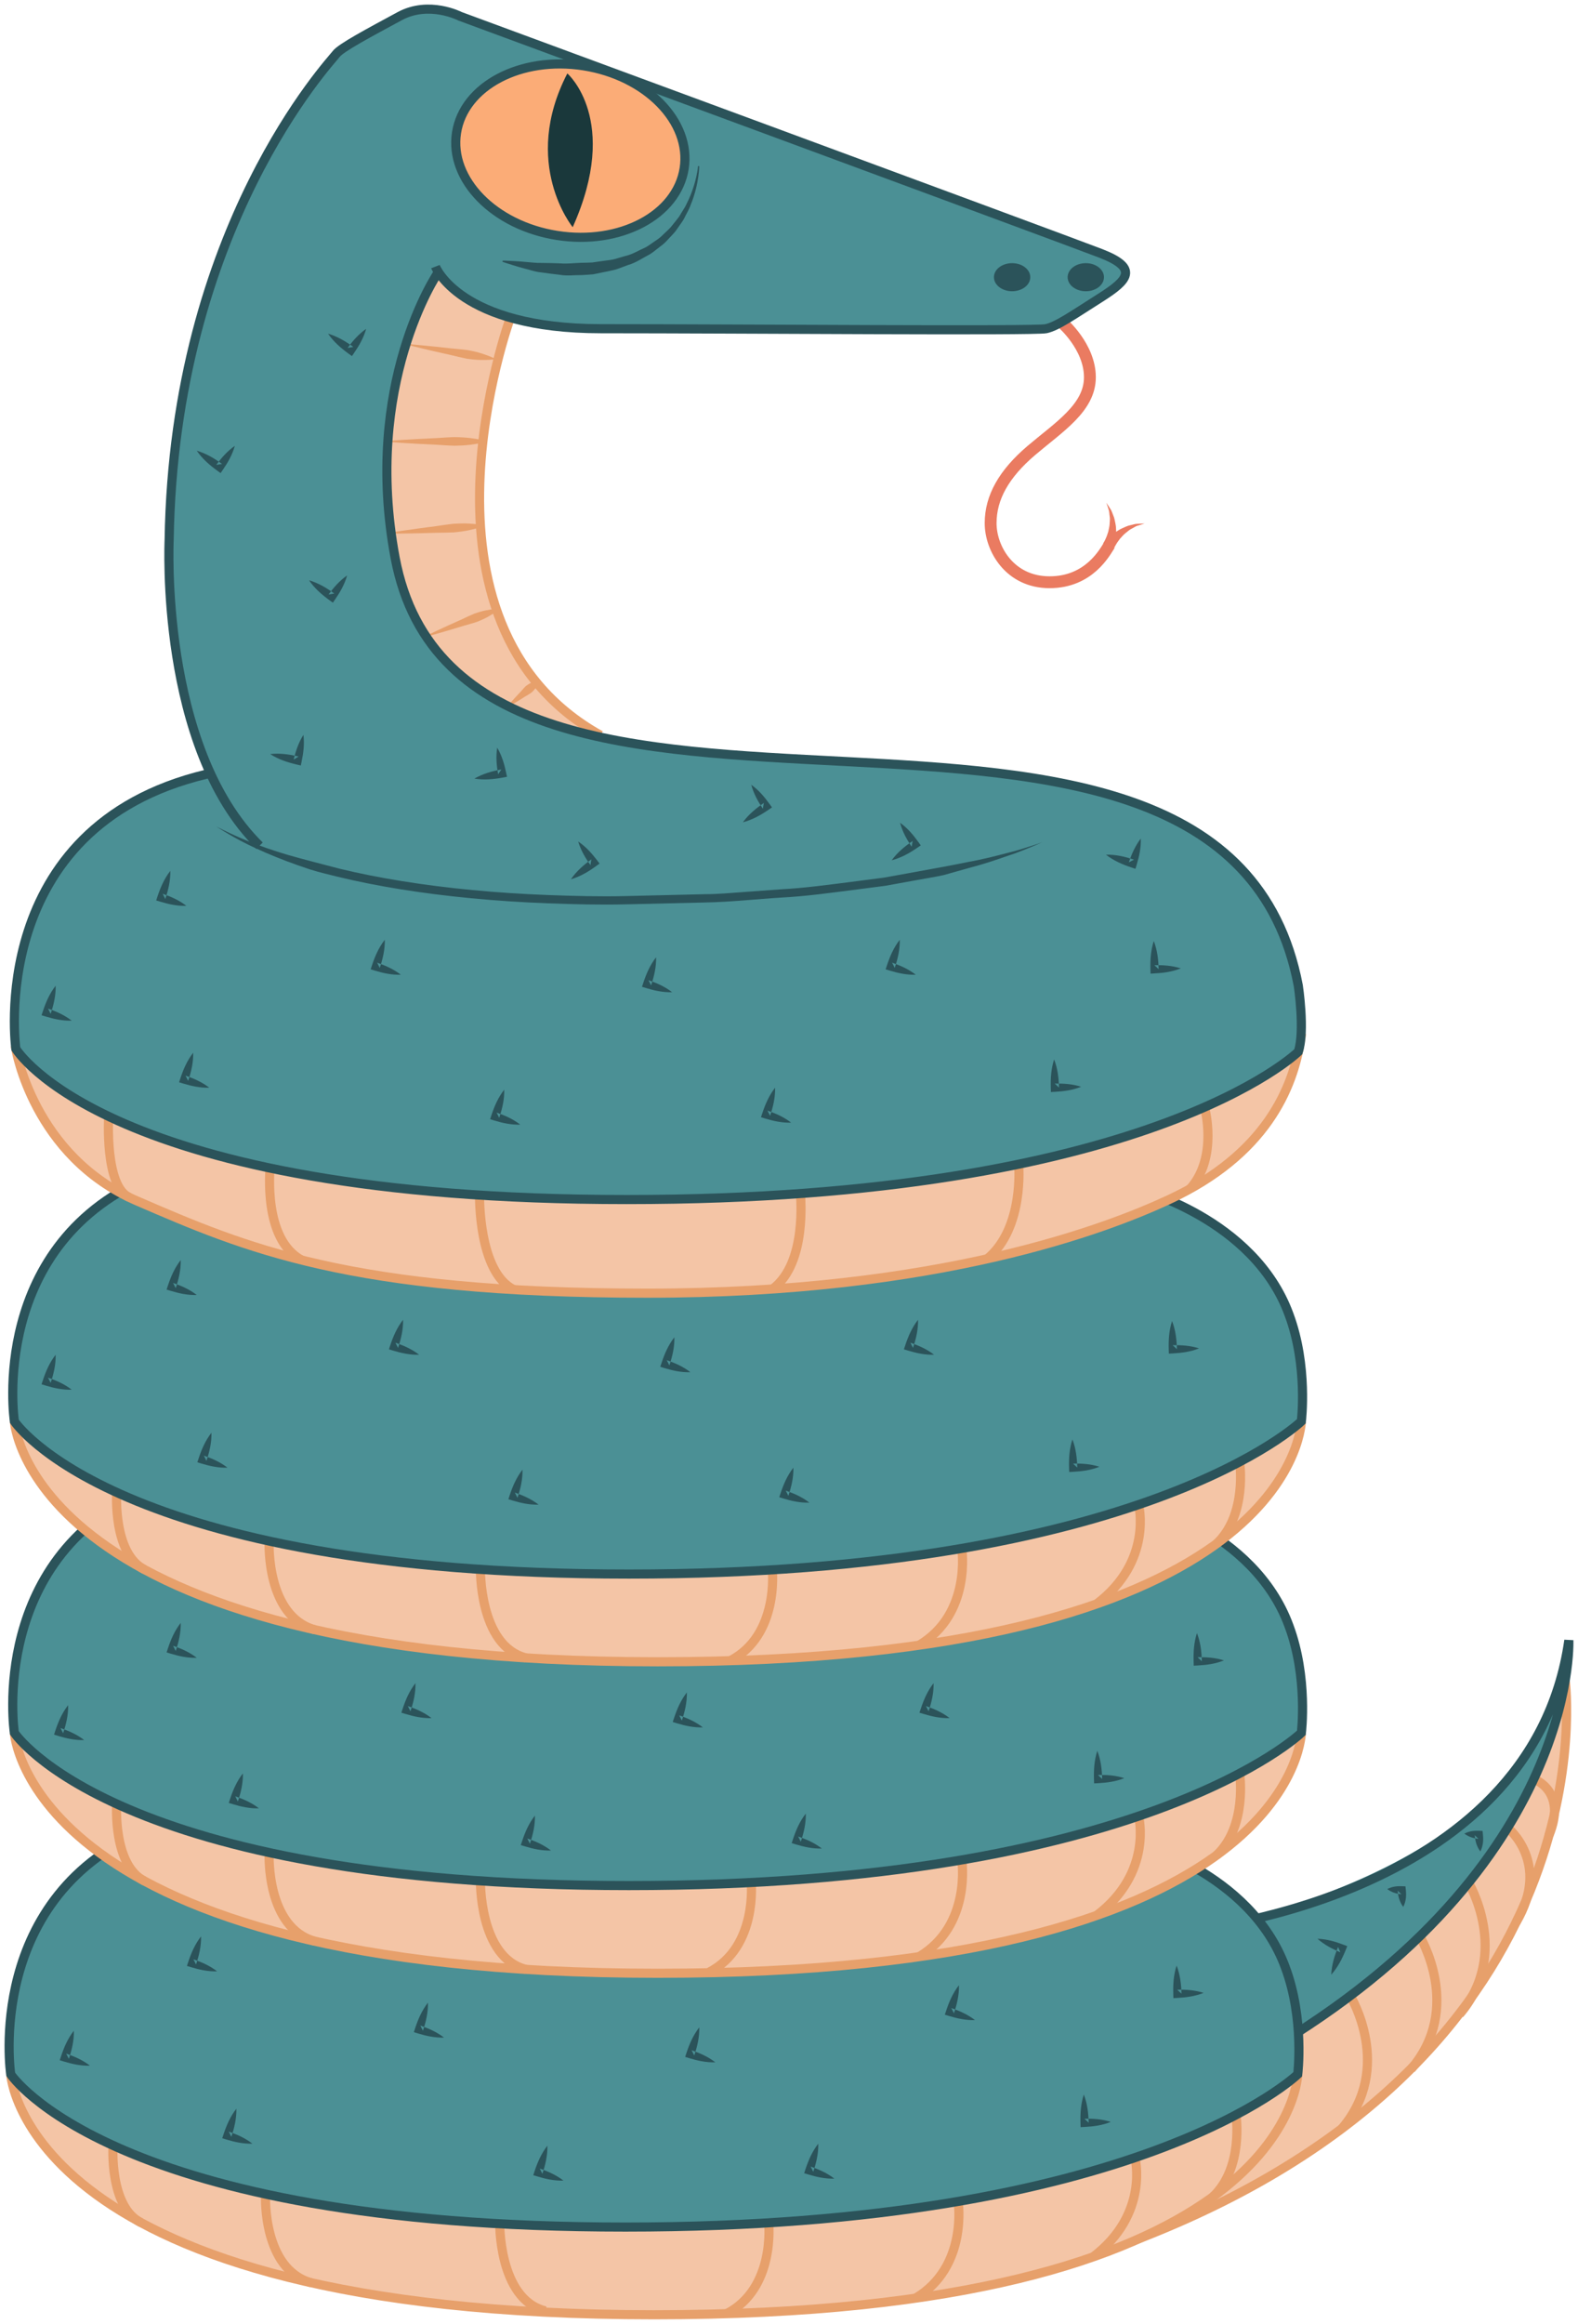 <svg xmlns="http://www.w3.org/2000/svg" xmlns:xlink="http://www.w3.org/1999/xlink" width="86.523" height="127.322" viewBox="107.898 1.604 86.523 127.322" version="1.1" xml:space="preserve">
  <defs/>
  <g>
    <title>snake-c</title>
    <desc>Created with Sketch.</desc>
    <g id="jungle" stroke="none" fill-rule="evenodd">
      <g id="snake-c">
        <g id="Group-392">
          <path d="M 193.647 94.33 C 193.647 94.33 195.89 114.437 170.2 124.228 C 152.476 130.981 168.18 113.811 168.18 113.811 L 183.699 105.064 C 183.699 105.064 193.066 100.85 193.647 94.33 " id="Fill-148" fill="#F4C5A6" stroke-width="1"/>
          <path d="M 193.719 93.682 C 193.719 93.682 196.396 114.113 170.422 124.228 C 152.748 131.11 168.403 113.811 168.403 113.811 L 183.922 105.064 C 183.922 105.064 193.137 100.202 193.719 93.682 Z " id="Stroke-150" stroke="#E7A06B" stroke-width="0.5" fill="none"/>
          <path d="M 173.735 107.36 C 173.735 107.36 192.823 103.89 193.842 91.963 C 193.842 91.963 193.153 106.309 176.35 114.194 C 159.069 122.303 166.328 109.377 173.735 107.36 " id="Fill-152" fill="#4B9095" stroke-width="1"/>
          <path d="M 181.942 110.964 C 181.942 110.964 184.332 114.883 181.474 118.224 " id="Stroke-154" stroke="#E7A06B" stroke-width="0.5" fill="none"/>
          <path d="M 185.746 107.694 C 185.746 107.694 188.136 111.613 185.279 114.954 " id="Stroke-156" stroke="#E7A06B" stroke-width="0.5" fill="none"/>
          <path d="M 190.562 101.74 C 190.562 101.74 192.969 103.659 191.024 106.927 " id="Stroke-158" stroke="#E7A06B" stroke-width="0.5" fill="none"/>
          <path d="M 188.393 104.699 C 188.393 104.699 190.783 108.618 187.926 111.959 " id="Stroke-160" stroke="#E7A06B" stroke-width="0.5" fill="none"/>
          <path d="M 191.998 99.076 C 191.998 99.076 193.842 99.706 192.831 102.153 " id="Stroke-162" stroke="#E7A06B" stroke-width="0.5" fill="none"/>
          <path d="M 172.632 107.431 C 172.632 107.431 191.869 105.851 193.919 91.475 C 193.919 91.475 194.476 104.373 176.445 114.518 C 159.806 123.879 170.732 110.266 172.632 107.431 Z " id="Stroke-164" stroke="#2B535A" stroke-width="0.5" fill="none"/>
          <path d="M 108.843 116.297 C 108.843 116.297 111.066 127.926 142.062 128.364 C 176.576 128.852 178.92 116.055 178.92 116.055 C 178.92 116.055 179.061 110.095 174.616 108.002 C 170.17 105.91 119.249 108.542 119.249 108.542 C 119.249 108.542 108.237 106.603 108.843 116.297 " id="Fill-166" fill="#F4C5A6" stroke-width="1"/>
          <path d="M 114.096 119.148 C 114.096 119.148 113.874 122.509 115.632 123.379 " id="Stroke-168" stroke="#E7A06B" stroke-width="0.5" fill="none"/>
          <path d="M 122.456 121.932 C 122.456 121.932 122.302 125.926 124.954 126.67 " id="Stroke-170" stroke="#E7A06B" stroke-width="0.5" fill="none"/>
          <path d="M 108.486 115.251 C 108.486 115.251 109.227 128.426 143.759 128.426 C 178.091 128.426 179.026 115.832 179.054 115.251 " id="Stroke-172" stroke="#E7A06B" stroke-width="0.5" fill="none"/>
          <path d="M 175.668 117.474 C 175.668 117.474 176.111 120.368 174.397 121.965 " id="Stroke-174" stroke="#E7A06B" stroke-width="0.5" fill="none"/>
          <path d="M 170.128 119.817 C 170.128 119.817 170.938 122.899 167.831 125.257 " id="Stroke-176" stroke="#E7A06B" stroke-width="0.5" fill="none"/>
          <path d="M 160.432 122.216 C 160.432 122.216 160.996 125.794 158.09 127.52 " id="Stroke-178" stroke="#E7A06B" stroke-width="0.5" fill="none"/>
          <path d="M 150.044 123.4 C 150.044 123.4 150.43 126.969 147.742 128.364 " id="Stroke-180" stroke="#E7A06B" stroke-width="0.5" fill="none"/>
          <path d="M 135.294 123.271 C 135.294 123.271 135.196 127.567 137.802 128.215 " id="Stroke-182" stroke="#E7A06B" stroke-width="0.5" fill="none"/>
          <path d="M 108.486 115.251 C 108.486 115.251 107.004 105.424 116.164 101.752 C 125.325 98.081 170.049 102.515 170.049 102.515 C 170.049 102.515 176.441 104.121 178.374 109.393 C 179.431 112.22 179.054 115.251 179.054 115.251 C 179.054 115.251 170.413 123.621 142.184 123.621 C 113.955 123.621 108.486 115.251 108.486 115.251 " id="Fill-184" fill="#4B9095" stroke-width="1"/>
          <path d="M 108.486 115.251 C 108.486 115.251 107.004 105.424 116.164 101.752 C 125.325 98.081 170.049 102.515 170.049 102.515 C 170.049 102.515 176.441 104.121 178.374 109.393 C 179.431 112.22 179.054 115.251 179.054 115.251 C 179.054 115.251 170.413 123.621 142.184 123.621 C 113.955 123.621 108.486 115.251 108.486 115.251 Z " id="Stroke-186" stroke="#2B535A" stroke-width="0.5" fill="none"/>
          <path d="M 109.041 97.587 C 109.041 97.587 111.265 109.216 142.261 109.654 C 176.775 110.141 179.119 97.345 179.119 97.345 C 179.119 97.345 179.26 91.384 174.815 89.292 C 170.369 87.2 119.448 89.832 119.448 89.832 C 119.448 89.832 108.436 87.894 109.041 97.587 " id="Fill-188" fill="#F4C5A6" stroke-width="1"/>
          <path d="M 114.295 100.438 C 114.295 100.438 114.073 103.799 115.831 104.669 " id="Stroke-190" stroke="#E7A06B" stroke-width="0.5" fill="none"/>
          <path d="M 122.655 103.221 C 122.655 103.221 122.501 107.216 125.152 107.959 " id="Stroke-192" stroke="#E7A06B" stroke-width="0.5" fill="none"/>
          <path d="M 108.685 96.541 C 108.685 96.541 109.426 109.716 143.958 109.716 C 178.291 109.716 179.225 97.122 179.253 96.541 " id="Stroke-194" stroke="#E7A06B" stroke-width="0.5" fill="none"/>
          <path d="M 175.867 98.764 C 175.867 98.764 176.31 101.657 174.596 103.255 " id="Stroke-196" stroke="#E7A06B" stroke-width="0.5" fill="none"/>
          <path d="M 170.327 101.106 C 170.327 101.106 171.137 104.188 168.029 106.547 " id="Stroke-198" stroke="#E7A06B" stroke-width="0.5" fill="none"/>
          <path d="M 160.631 103.506 C 160.631 103.506 161.195 107.083 158.289 108.809 " id="Stroke-200" stroke="#E7A06B" stroke-width="0.5" fill="none"/>
          <path d="M 149.083 104.689 C 149.083 104.689 149.469 108.258 146.781 109.654 " id="Stroke-202" stroke="#E7A06B" stroke-width="0.5" fill="none"/>
          <path d="M 134.239 104.56 C 134.239 104.56 134.14 108.857 136.747 109.505 " id="Stroke-204" stroke="#E7A06B" stroke-width="0.5" fill="none"/>
          <path d="M 108.685 96.541 C 108.685 96.541 107.203 86.713 116.363 83.041 C 125.524 79.37 170.248 83.805 170.248 83.805 C 170.248 83.805 176.64 85.41 178.573 90.682 C 179.63 93.51 179.253 96.541 179.253 96.541 C 179.253 96.541 170.612 104.911 142.382 104.911 C 114.154 104.911 108.685 96.541 108.685 96.541 " id="Fill-206" fill="#4B9095" stroke-width="1"/>
          <path d="M 108.685 96.541 C 108.685 96.541 107.203 86.713 116.363 83.041 C 125.524 79.37 170.248 83.805 170.248 83.805 C 170.248 83.805 176.64 85.41 178.573 90.682 C 179.63 93.51 179.253 96.541 179.253 96.541 C 179.253 96.541 170.612 104.911 142.382 104.911 C 114.154 104.911 108.685 96.541 108.685 96.541 Z " id="Stroke-208" stroke="#2B535A" stroke-width="0.5" fill="none"/>
          <path d="M 109.041 80.52 C 109.041 80.52 111.264 92.149 142.261 92.587 C 176.775 93.075 179.119 80.278 179.119 80.278 C 179.119 80.278 179.26 74.318 174.815 72.225 C 170.369 70.133 119.448 72.765 119.448 72.765 C 119.448 72.765 108.436 70.827 109.041 80.52 " id="Fill-210" fill="#F4C5A6" stroke-width="1"/>
          <path d="M 114.296 83.371 C 114.296 83.371 114.073 86.732 115.831 87.602 " id="Stroke-212" stroke="#E7A06B" stroke-width="0.5" fill="none"/>
          <path d="M 122.655 86.155 C 122.655 86.155 122.501 90.149 125.152 90.893 " id="Stroke-214" stroke="#E7A06B" stroke-width="0.5" fill="none"/>
          <path d="M 108.686 79.475 C 108.686 79.475 109.425 92.65 143.957 92.65 C 178.29 92.65 179.224 80.055 179.252 79.475 " id="Stroke-216" stroke="#E7A06B" stroke-width="0.5" fill="none"/>
          <path d="M 175.867 81.698 C 175.867 81.698 176.31 84.591 174.596 86.189 " id="Stroke-218" stroke="#E7A06B" stroke-width="0.5" fill="none"/>
          <path d="M 170.327 84.04 C 170.327 84.04 171.137 87.122 168.029 89.48 " id="Stroke-220" stroke="#E7A06B" stroke-width="0.5" fill="none"/>
          <path d="M 160.631 86.439 C 160.631 86.439 161.195 90.017 158.289 91.743 " id="Stroke-222" stroke="#E7A06B" stroke-width="0.5" fill="none"/>
          <path d="M 150.243 87.623 C 150.243 87.623 150.629 91.192 147.941 92.587 " id="Stroke-224" stroke="#E7A06B" stroke-width="0.5" fill="none"/>
          <path d="M 134.239 87.494 C 134.239 87.494 134.14 91.79 136.747 92.438 " id="Stroke-226" stroke="#E7A06B" stroke-width="0.5" fill="none"/>
          <path d="M 108.686 79.475 C 108.686 79.475 107.203 69.647 116.364 65.976 C 125.524 62.304 170.248 66.738 170.248 66.738 C 170.248 66.738 176.639 68.344 178.573 73.616 C 179.63 76.443 179.252 79.475 179.252 79.475 C 179.252 79.475 170.612 87.844 142.383 87.844 C 114.154 87.844 108.686 79.475 108.686 79.475 " id="Fill-228" fill="#4B9095" stroke-width="1"/>
          <path d="M 108.686 79.475 C 108.686 79.475 107.203 69.647 116.364 65.976 C 125.524 62.304 170.248 66.738 170.248 66.738 C 170.248 66.738 176.639 68.344 178.573 73.616 C 179.63 76.443 179.252 79.475 179.252 79.475 C 179.252 79.475 170.612 87.844 142.383 87.844 C 114.154 87.844 108.686 79.475 108.686 79.475 Z " id="Stroke-230" stroke="#2B535A" stroke-width="0.5" fill="none"/>
          <path d="M 108.765 59.063 C 108.765 59.063 109.721 64.942 115.406 67.398 C 121.343 69.963 127.031 72.455 143.386 72.455 C 159.445 72.455 168.644 68.886 171.999 67.325 C 177.28 64.868 178.816 61.25 179.225 58.476 C 179.225 58.476 164.779 56.823 164.59 56.823 C 164.401 56.823 114.37 55.446 108.765 59.063 " id="Fill-232" fill="#F4C5A6" stroke-width="1"/>
          <path d="M 108.765 59.063 C 108.765 59.063 109.721 64.942 115.406 67.398 C 121.343 69.963 127.031 72.455 143.386 72.455 C 159.445 72.455 168.644 68.886 171.999 67.325 C 177.28 64.868 178.816 61.25 179.225 58.476 C 179.225 58.476 164.779 56.823 164.59 56.823 C 164.401 56.823 114.37 55.446 108.765 59.063 Z " id="Stroke-234" stroke="#E7A06B" stroke-width="0.5" fill="none"/>
          <path d="M 119.49 43.992 C 117.926 41.891 116.956 35.521 117.524 27.259 C 118.507 12.979 126.168 4.923 126.413 4.574 C 126.658 4.226 128.287 3.366 129.904 2.491 C 131.521 1.616 133.219 2.498 133.219 2.498 C 133.219 2.498 166.233 14.672 168.334 15.482 C 170.436 16.292 169.87 16.94 168.334 17.912 C 166.799 18.884 165.964 19.477 165.344 19.613 C 164.724 19.748 148.694 19.613 140.934 19.613 C 133.175 19.613 131.922 16.211 131.922 16.211 L 131.685 37.201 C 131.685 37.201 133.711 39.444 137.823 41.191 C 144.43 43.998 168.858 42.118 174.7 47.94 C 178.465 51.693 179.253 54.797 179.253 59.01 C 179.253 60.467 165.721 67.314 144.018 67.314 C 135.359 67.314 113.75 66.272 108.913 59.063 C 108.913 59.063 106.826 47.05 119.342 43.992 " id="Fill-236" fill="#4B9095" stroke-width="1"/>
          <path d="M 140.369 41.663 C 121.428 37.438 131.882 16.595 131.882 16.595 C 131.882 16.595 132.887 18.134 135.885 18.998 C 135.885 18.998 133.135 27.908 134.792 34.117 C 135.9 38.27 140.074 41.487 140.074 41.487 " id="Fill-238" fill="#F4C5A6" stroke-width="1"/>
          <path d="M 135.886 18.998 C 135.886 18.998 129.754 35.737 140.83 41.891 " id="Stroke-240" stroke="#E7A06B" stroke-width="0.5" fill="none"/>
          <path d="M 130.253 20.455 C 130.253 20.455 131.461 20.555 132.664 20.695 C 132.965 20.725 133.268 20.747 133.549 20.787 C 133.827 20.838 134.086 20.898 134.304 20.968 C 134.74 21.105 135.024 21.248 135.024 21.248 L 135.016 21.293 C 135.016 21.293 134.702 21.336 134.245 21.325 C 134.016 21.322 133.752 21.294 133.472 21.253 C 133.194 21.198 132.9 21.123 132.605 21.053 C 131.422 20.797 130.245 20.5 130.245 20.5 L 130.253 20.455 Z " id="Fill-242" fill="#E7A06B" stroke-width="1"/>
          <path d="M 129.066 25.765 C 129.066 25.765 130.439 25.666 131.812 25.607 C 132.155 25.587 132.499 25.559 132.821 25.552 C 133.142 25.557 133.443 25.574 133.7 25.607 C 134.214 25.671 134.558 25.765 134.558 25.765 L 134.558 25.811 C 134.558 25.811 134.214 25.905 133.7 25.97 C 133.443 26.003 133.142 26.019 132.821 26.024 C 132.499 26.017 132.155 25.99 131.812 25.97 C 130.439 25.911 129.066 25.811 129.066 25.811 L 129.066 25.765 Z " id="Fill-244" fill="#E7A06B" stroke-width="1"/>
          <path d="M 129.19 30.798 C 129.19 30.798 130.493 30.595 131.797 30.432 C 132.123 30.385 132.449 30.333 132.756 30.3 C 133.063 30.282 133.351 30.275 133.599 30.289 C 134.095 30.314 134.43 30.382 134.43 30.382 L 134.434 30.427 C 134.434 30.427 134.113 30.547 133.627 30.65 C 133.384 30.704 133.099 30.742 132.792 30.772 C 132.485 30.788 132.156 30.788 131.827 30.794 C 130.512 30.839 129.194 30.843 129.194 30.843 L 129.19 30.798 Z " id="Fill-246" fill="#E7A06B" stroke-width="1"/>
          <path d="M 166.148 19.302 C 166.148 19.302 167.658 20.599 167.658 22.273 C 167.658 23.947 165.96 25 164.451 26.282 C 162.942 27.565 162.215 28.861 162.215 30.265 C 162.215 31.669 163.266 33.504 165.448 33.504 C 167.631 33.504 168.492 31.831 168.735 31.453 " id="Stroke-248" stroke="#EA7B61" stroke-width="0.65" fill="none"/>
          <path d="M 173.942 62.263 C 173.942 62.263 174.713 64.989 173.152 66.738 " id="Stroke-250" stroke="#E7A06B" stroke-width="0.5" fill="none"/>
          <path d="M 168.384 31.379 C 168.387 31.365 168.459 31.276 168.54 31.078 C 168.588 30.983 168.617 30.863 168.664 30.736 C 168.685 30.606 168.733 30.465 168.739 30.321 C 168.744 30.177 168.769 30.026 168.742 29.891 C 168.72 29.756 168.726 29.616 168.681 29.513 C 168.61 29.294 168.562 29.148 168.562 29.148 L 168.774 29.476 C 168.85 29.572 168.88 29.708 168.941 29.847 C 169.008 29.987 169.025 30.148 169.062 30.31 C 169.098 30.472 169.089 30.636 169.101 30.794 C 169.09 30.947 169.092 31.097 169.067 31.221 C 169.036 31.471 168.966 31.658 168.974 31.644 L 168.384 31.379 Z " id="Fill-252" fill="#EA7B61" stroke-width="1"/>
          <path d="M 168.388 31.393 C 168.382 31.407 168.494 31.242 168.679 31.072 C 168.766 30.98 168.888 30.895 169.006 30.796 C 169.143 30.716 169.271 30.613 169.425 30.549 C 169.577 30.485 169.718 30.407 169.87 30.38 C 170.018 30.35 170.147 30.296 170.269 30.302 C 170.503 30.293 170.658 30.286 170.658 30.286 C 170.658 30.286 170.512 30.332 170.292 30.401 C 170.182 30.422 170.072 30.509 169.95 30.569 C 169.824 30.625 169.716 30.733 169.602 30.82 C 169.488 30.907 169.4 31.029 169.307 31.122 C 169.231 31.233 169.15 31.326 169.101 31.42 C 168.986 31.601 168.955 31.711 168.945 31.722 L 168.388 31.393 Z " id="Fill-254" fill="#EA7B61" stroke-width="1"/>
          <path d="M 163.75 65.389 C 163.75 65.389 164.079 68.871 162.031 70.572 " id="Stroke-256" stroke="#E7A06B" stroke-width="0.5" fill="none"/>
          <path d="M 151.798 67.015 C 151.771 67.123 152.183 70.781 150.263 72.225 " id="Stroke-258" stroke="#E7A06B" stroke-width="0.5" fill="none"/>
          <path d="M 122.695 65.6 C 122.722 65.681 122.297 69.485 124.434 70.639 " id="Stroke-260" stroke="#E7A06B" stroke-width="0.5" fill="none"/>
          <path d="M 131.246 36.447 C 131.246 36.447 132.208 35.98 133.185 35.553 C 133.427 35.44 133.667 35.322 133.898 35.227 C 134.133 35.145 134.358 35.078 134.556 35.04 C 134.951 34.961 135.235 34.956 135.234 34.956 L 135.25 34.998 C 135.25 34.998 135.034 35.18 134.682 35.38 C 134.507 35.481 134.295 35.578 134.062 35.67 C 133.826 35.75 133.568 35.818 133.311 35.893 C 132.294 36.21 131.262 36.489 131.262 36.489 L 131.246 36.447 Z " id="Fill-262" fill="#E7A06B" stroke-width="1"/>
          <path d="M 145.411 10.832 C 145.011 13.399 141.894 15.043 138.447 14.504 C 135 13.965 132.529 11.448 132.929 8.881 C 133.329 6.315 136.446 4.67 139.894 5.209 C 143.339 5.748 145.81 8.266 145.411 10.832 " id="Fill-264" fill="#FBAC77" stroke-width="1"/>
          <path d="M 134.192 67.082 C 134.192 67.082 134.114 71.329 136.081 72.26 " id="Stroke-266" stroke="#E7A06B" stroke-width="0.5" fill="none"/>
          <path d="M 135.726 40.298 C 135.726 40.298 136.082 39.875 136.464 39.483 C 136.555 39.381 136.643 39.273 136.737 39.186 C 136.839 39.109 136.941 39.047 137.04 39.007 C 137.238 38.927 137.403 38.914 137.403 38.914 L 137.432 38.948 C 137.432 38.948 137.387 39.108 137.271 39.287 C 137.213 39.378 137.132 39.466 137.036 39.551 C 136.934 39.626 136.812 39.692 136.694 39.763 C 136.237 40.064 135.755 40.333 135.755 40.333 L 135.726 40.298 Z " id="Fill-268" fill="#E7A06B" stroke-width="1"/>
          <path d="M 113.856 62.771 C 113.856 62.771 113.622 66.617 114.996 67.211 " id="Stroke-270" stroke="#E7A06B" stroke-width="0.5" fill="none"/>
          <path d="M 119.343 43.992 C 119.299 44.003 119.254 44.013 119.21 44.023 C 107.08 46.922 108.765 59.063 108.765 59.063 C 108.765 59.063 113.669 67.325 142.262 67.325 C 170.855 67.325 179.085 59.226 179.085 59.226 C 179.462 58.091 179.085 55.608 179.085 55.608 C 174.936 33.793 133.391 52.476 129.565 32.173 C 127.769 22.645 131.882 16.595 131.882 16.595 " id="Stroke-272" stroke="#2B535A" stroke-width="0.5" fill="none"/>
          <path d="M 131.774 16.211 C 131.774 16.211 133.082 19.613 140.842 19.613 C 148.601 19.613 164.631 19.747 165.251 19.613 C 165.871 19.478 166.706 18.884 168.242 17.912 C 169.778 16.94 170.344 16.292 168.242 15.482 C 166.141 14.672 133.127 2.498 133.127 2.498 C 133.127 2.498 131.429 1.616 129.812 2.491 C 128.196 3.366 126.566 4.226 126.321 4.575 C 126.076 4.923 117.432 14.051 117.172 31.195 C 117.172 31.195 116.632 42.541 122.129 47.94 " id="Stroke-274" stroke="#2B535A" stroke-width="0.5" fill="none"/>
          <path d="M 145.411 10.832 C 145.011 13.399 141.894 15.043 138.447 14.504 C 135 13.965 132.529 11.448 132.929 8.881 C 133.329 6.315 136.446 4.67 139.894 5.209 C 143.339 5.748 145.81 8.266 145.411 10.832 Z " id="Stroke-276" stroke="#2B535A" stroke-width="0.5" fill="none"/>
          <path d="M 146.237 10.705 C 146.237 10.705 146.24 10.924 146.184 11.302 C 146.157 11.489 146.116 11.718 146.05 11.977 C 145.983 12.235 145.897 12.524 145.768 12.828 C 145.715 12.985 145.638 13.138 145.552 13.295 C 145.465 13.45 145.399 13.627 145.283 13.778 C 145.174 13.934 145.062 14.095 144.947 14.259 C 144.824 14.417 144.674 14.558 144.533 14.713 C 144.397 14.874 144.237 15.012 144.061 15.139 C 143.889 15.268 143.724 15.415 143.538 15.531 C 143.15 15.73 142.775 15.998 142.345 16.12 L 141.716 16.353 C 141.504 16.419 141.285 16.451 141.071 16.5 C 140.855 16.545 140.642 16.588 140.43 16.632 C 140.218 16.655 140.007 16.662 139.799 16.675 C 139.384 16.673 138.98 16.73 138.605 16.661 C 138.229 16.618 137.875 16.573 137.549 16.525 C 137.221 16.496 136.936 16.382 136.677 16.322 C 136.419 16.254 136.197 16.19 136.015 16.131 C 135.65 16.02 135.446 15.945 135.446 15.945 L 135.461 15.883 C 135.461 15.883 135.681 15.884 136.059 15.907 C 136.248 15.914 136.476 15.931 136.736 15.956 C 136.996 15.973 137.286 16.019 137.606 16.01 C 137.925 16.012 138.269 16.02 138.63 16.034 C 138.994 16.065 139.371 16.016 139.763 16.002 C 139.958 15.995 140.16 15.999 140.359 15.986 C 140.559 15.958 140.758 15.929 140.961 15.9 C 141.162 15.868 141.373 15.855 141.573 15.807 L 142.17 15.633 C 142.582 15.543 142.931 15.313 143.308 15.15 C 143.486 15.052 143.644 14.924 143.812 14.813 C 143.982 14.705 144.139 14.585 144.274 14.442 C 144.412 14.305 144.562 14.181 144.686 14.039 C 144.804 13.892 144.919 13.747 145.032 13.606 C 145.153 13.471 145.226 13.308 145.321 13.166 C 145.415 13.023 145.499 12.881 145.561 12.734 C 145.708 12.451 145.812 12.178 145.896 11.931 C 145.978 11.685 146.036 11.464 146.077 11.282 C 146.16 10.916 146.172 10.702 146.172 10.702 L 146.237 10.705 Z " id="Fill-278" fill="#2B535A" stroke-width="1"/>
          <path d="M 164.389 16.791 C 164.389 17.216 163.944 17.561 163.393 17.561 C 162.841 17.561 162.396 17.216 162.396 16.791 C 162.396 16.366 162.841 16.022 163.393 16.022 C 163.944 16.022 164.389 16.366 164.389 16.791 " id="Fill-280" fill="#2B535A" stroke-width="1"/>
          <path d="M 168.43 16.791 C 168.43 17.216 167.985 17.561 167.434 17.561 C 166.882 17.561 166.437 17.216 166.437 16.791 C 166.437 16.366 166.882 16.022 167.434 16.022 C 167.985 16.022 168.43 16.366 168.43 16.791 " id="Fill-282" fill="#2B535A" stroke-width="1"/>
          <path d="M 139.3 14.051 C 139.3 14.051 136.446 10.568 139.006 5.627 C 139.006 5.627 141.938 8.165 139.3 14.051 " id="Fill-284" fill="#1A383B" stroke-width="1"/>
          <path d="M 124.843 33.397 C 125.368 33.551 125.811 33.82 126.228 34.123 L 125.913 34.175 C 126.198 33.789 126.513 33.423 126.931 33.131 C 126.793 33.623 126.55 34.04 126.279 34.436 L 126.15 34.624 L 125.963 34.489 C 125.547 34.186 125.153 33.849 124.843 33.397 " id="Fill-286" fill="#2B535A" stroke-width="1"/>
          <path d="M 118.686 26.297 C 119.212 26.451 119.654 26.72 120.072 27.023 L 119.756 27.075 C 120.042 26.689 120.356 26.323 120.774 26.031 C 120.637 26.523 120.394 26.939 120.123 27.336 L 119.994 27.524 L 119.807 27.389 C 119.39 27.085 118.996 26.748 118.686 26.297 " id="Fill-288" fill="#2B535A" stroke-width="1"/>
          <path d="M 125.887 19.887 C 126.412 20.041 126.854 20.31 127.272 20.613 L 126.957 20.665 C 127.243 20.279 127.557 19.913 127.975 19.621 C 127.837 20.113 127.594 20.53 127.323 20.926 L 127.195 21.114 L 127.008 20.979 C 126.591 20.675 126.197 20.339 125.887 19.887 " id="Fill-290" fill="#2B535A" stroke-width="1"/>
          <path d="M 119.731 46.898 C 119.746 46.851 120.372 47.237 121.541 47.705 C 122.125 47.939 122.846 48.196 123.686 48.444 C 124.528 48.685 125.484 48.928 126.527 49.201 C 128.621 49.709 131.112 50.114 133.799 50.368 C 135.142 50.498 136.536 50.588 137.953 50.642 C 139.368 50.694 140.815 50.732 142.249 50.697 C 143.693 50.663 145.137 50.629 146.558 50.595 C 147.272 50.593 147.971 50.529 148.664 50.478 C 149.356 50.428 150.04 50.377 150.714 50.328 C 152.062 50.256 153.356 50.074 154.583 49.919 C 155.197 49.839 155.794 49.762 156.371 49.687 C 156.944 49.584 157.497 49.483 158.029 49.387 C 159.091 49.193 160.064 49.02 160.923 48.841 C 161.789 48.687 162.529 48.495 163.14 48.333 C 163.756 48.188 164.221 48.018 164.546 47.92 C 164.869 47.817 165.035 47.745 165.035 47.745 C 165.035 47.745 164.874 47.83 164.56 47.958 C 164.245 48.08 163.79 48.29 163.186 48.482 C 162.587 48.693 161.857 48.943 161.002 49.166 C 160.576 49.285 160.123 49.413 159.645 49.547 C 159.162 49.657 158.645 49.731 158.111 49.832 C 157.575 49.93 157.018 50.031 156.441 50.135 C 155.861 50.21 155.26 50.288 154.642 50.368 C 153.407 50.525 152.106 50.708 150.749 50.78 C 149.393 50.862 147.991 51.022 146.57 51.049 C 145.148 51.082 143.704 51.116 142.26 51.15 C 140.804 51.185 139.362 51.148 137.935 51.095 C 136.51 51.041 135.109 50.95 133.756 50.819 C 131.051 50.564 128.539 50.156 126.421 49.642 C 125.892 49.51 125.382 49.391 124.908 49.242 C 124.435 49.085 123.99 48.93 123.576 48.772 C 122.747 48.457 122.04 48.144 121.47 47.863 C 120.331 47.3 119.75 46.849 119.731 46.898 " id="Fill-292" fill="#2B535A" stroke-width="1"/>
          <path d="M 122.713 42.919 C 123.257 42.858 123.768 42.935 124.27 43.053 L 123.999 43.223 C 124.114 42.756 124.262 42.297 124.535 41.866 C 124.598 42.373 124.535 42.852 124.438 43.322 L 124.393 43.544 L 124.168 43.492 C 123.666 43.374 123.173 43.216 122.713 42.919 " id="Fill-294" fill="#2B535A" stroke-width="1"/>
          <path d="M 133.909 44.263 C 134.382 43.989 134.882 43.855 135.389 43.762 L 135.209 44.026 C 135.128 43.553 135.081 43.072 135.16 42.568 C 135.419 43.008 135.552 43.471 135.65 43.941 L 135.698 44.163 L 135.47 44.206 C 134.963 44.298 134.448 44.351 133.909 44.263 " id="Fill-296" fill="#2B535A" stroke-width="1"/>
          <path d="M 139.201 49.779 C 139.511 49.327 139.905 48.991 140.322 48.688 L 140.273 49.004 C 139.996 48.611 139.747 48.199 139.601 47.709 C 140.024 47.994 140.344 48.355 140.636 48.736 L 140.773 48.917 L 140.586 49.053 C 140.169 49.356 139.726 49.625 139.201 49.779 " id="Fill-298" fill="#2B535A" stroke-width="1"/>
          <path d="M 148.63 46.656 C 148.953 46.214 149.356 45.888 149.782 45.597 L 149.724 45.912 C 149.459 45.512 149.221 45.092 149.09 44.599 C 149.505 44.896 149.813 45.266 150.094 45.656 L 150.227 45.84 L 150.036 45.97 C 149.609 46.261 149.159 46.517 148.63 46.656 " id="Fill-300" fill="#2B535A" stroke-width="1"/>
          <path d="M 156.789 48.738 C 157.112 48.295 157.514 47.97 157.94 47.679 L 157.882 47.994 C 157.617 47.594 157.38 47.174 157.249 46.681 C 157.664 46.977 157.971 47.347 158.253 47.737 L 158.385 47.922 L 158.194 48.052 C 157.768 48.343 157.318 48.599 156.789 48.738 " id="Fill-302" fill="#2B535A" stroke-width="1"/>
          <path d="M 168.54 48.431 C 169.087 48.418 169.589 48.541 170.079 48.704 L 169.793 48.849 C 169.95 48.394 170.138 47.95 170.449 47.546 C 170.466 48.056 170.36 48.527 170.222 48.987 L 170.156 49.204 L 169.937 49.132 C 169.448 48.97 168.972 48.768 168.54 48.431 " id="Fill-304" fill="#2B535A" stroke-width="1"/>
          <path d="M 171.161 53.161 C 171.358 53.672 171.414 54.187 171.427 54.704 L 171.195 54.484 C 171.674 54.477 172.155 54.504 172.64 54.659 C 172.168 54.849 171.689 54.91 171.211 54.935 L 170.984 54.948 L 170.978 54.716 C 170.964 54.2 170.992 53.682 171.161 53.161 " id="Fill-306" fill="#2B535A" stroke-width="1"/>
          <path d="M 165.697 59.647 C 165.894 60.159 165.95 60.673 165.963 61.19 L 165.731 60.971 C 166.21 60.964 166.691 60.99 167.176 61.146 C 166.704 61.336 166.225 61.396 165.747 61.422 L 165.52 61.434 L 165.514 61.202 C 165.5 60.686 165.528 60.169 165.697 59.647 " id="Fill-308" fill="#2B535A" stroke-width="1"/>
          <path d="M 157.233 53.092 C 157.244 53.641 157.12 54.144 156.957 54.634 L 156.814 54.348 C 157.267 54.506 157.709 54.695 158.112 55.008 C 157.603 55.024 157.134 54.917 156.675 54.778 L 156.458 54.712 L 156.531 54.492 C 156.694 54.001 156.896 53.525 157.233 53.092 " id="Fill-310" fill="#2B535A" stroke-width="1"/>
          <path d="M 150.398 61.196 C 150.41 61.744 150.285 62.248 150.122 62.738 L 149.979 62.452 C 150.432 62.609 150.874 62.799 151.277 63.112 C 150.768 63.128 150.299 63.021 149.84 62.882 L 149.623 62.816 L 149.696 62.596 C 149.859 62.105 150.061 61.628 150.398 61.196 " id="Fill-312" fill="#2B535A" stroke-width="1"/>
          <path d="M 143.873 54.05 C 143.885 54.598 143.76 55.102 143.597 55.592 L 143.454 55.306 C 143.907 55.463 144.35 55.653 144.752 55.965 C 144.243 55.982 143.774 55.875 143.315 55.735 L 143.098 55.669 L 143.171 55.45 C 143.334 54.959 143.536 54.482 143.873 54.05 " id="Fill-314" fill="#2B535A" stroke-width="1"/>
          <path d="M 135.545 61.305 C 135.557 61.853 135.433 62.357 135.27 62.847 L 135.126 62.561 C 135.579 62.718 136.022 62.908 136.425 63.221 C 135.915 63.237 135.446 63.13 134.987 62.99 L 134.771 62.924 L 134.843 62.705 C 135.006 62.214 135.208 61.737 135.545 61.305 " id="Fill-316" fill="#2B535A" stroke-width="1"/>
          <path d="M 128.996 53.092 C 129.008 53.641 128.884 54.144 128.721 54.634 L 128.577 54.348 C 129.031 54.506 129.473 54.695 129.876 55.008 C 129.366 55.024 128.897 54.917 128.438 54.778 L 128.222 54.712 L 128.294 54.492 C 128.457 54.001 128.66 53.525 128.996 53.092 " id="Fill-318" fill="#2B535A" stroke-width="1"/>
          <path d="M 118.491 59.281 C 118.503 59.829 118.379 60.333 118.216 60.822 L 118.072 60.537 C 118.526 60.694 118.968 60.884 119.371 61.196 C 118.861 61.212 118.392 61.105 117.933 60.966 L 117.717 60.9 L 117.789 60.68 C 117.952 60.19 118.154 59.713 118.491 59.281 " id="Fill-320" fill="#2B535A" stroke-width="1"/>
          <path d="M 117.237 49.317 C 117.248 49.865 117.124 50.369 116.961 50.859 L 116.818 50.573 C 117.271 50.73 117.713 50.92 118.116 51.233 C 117.606 51.249 117.138 51.142 116.679 51.003 L 116.462 50.937 L 116.534 50.717 C 116.697 50.226 116.9 49.749 117.237 49.317 " id="Fill-322" fill="#2B535A" stroke-width="1"/>
          <path d="M 110.951 55.608 C 110.962 56.156 110.838 56.66 110.675 57.149 L 110.532 56.864 C 110.985 57.021 111.427 57.211 111.83 57.523 C 111.321 57.539 110.852 57.433 110.393 57.293 L 110.176 57.227 L 110.249 57.008 C 110.412 56.517 110.614 56.04 110.951 55.608 " id="Fill-324" fill="#2B535A" stroke-width="1"/>
          <path d="M 172.163 73.98 C 172.36 74.492 172.416 75.007 172.429 75.524 L 172.197 75.304 C 172.677 75.297 173.157 75.323 173.643 75.479 C 173.17 75.669 172.691 75.729 172.213 75.755 L 171.987 75.767 L 171.98 75.535 C 171.966 75.019 171.994 74.502 172.163 73.98 " id="Fill-326" fill="#2B535A" stroke-width="1"/>
          <path d="M 166.699 80.466 C 166.896 80.978 166.952 81.493 166.965 82.01 L 166.733 81.79 C 167.212 81.783 167.694 81.81 168.179 81.965 C 167.706 82.155 167.227 82.215 166.749 82.241 L 166.523 82.253 L 166.516 82.022 C 166.502 81.506 166.53 80.988 166.699 80.466 " id="Fill-328" fill="#2B535A" stroke-width="1"/>
          <path d="M 158.235 73.912 C 158.247 74.46 158.122 74.963 157.959 75.453 L 157.816 75.168 C 158.269 75.325 158.712 75.515 159.114 75.827 C 158.605 75.843 158.136 75.737 157.677 75.597 L 157.46 75.531 L 157.533 75.311 C 157.696 74.821 157.898 74.344 158.235 73.912 " id="Fill-330" fill="#2B535A" stroke-width="1"/>
          <path d="M 151.4 82.016 C 151.412 82.564 151.287 83.067 151.125 83.558 L 150.981 83.272 C 151.434 83.429 151.877 83.619 152.279 83.931 C 151.77 83.947 151.301 83.84 150.842 83.701 L 150.625 83.635 L 150.698 83.415 C 150.861 82.925 151.063 82.448 151.4 82.016 " id="Fill-332" fill="#2B535A" stroke-width="1"/>
          <path d="M 144.875 74.87 C 144.887 75.418 144.762 75.921 144.6 76.411 L 144.456 76.125 C 144.909 76.283 145.352 76.473 145.755 76.785 C 145.245 76.801 144.776 76.694 144.317 76.555 L 144.1 76.489 L 144.173 76.269 C 144.336 75.779 144.538 75.302 144.875 74.87 " id="Fill-334" fill="#2B535A" stroke-width="1"/>
          <path d="M 136.547 82.125 C 136.559 82.673 136.435 83.176 136.272 83.667 L 136.128 83.38 C 136.582 83.538 137.024 83.728 137.427 84.04 C 136.917 84.056 136.448 83.949 135.989 83.81 L 135.773 83.744 L 135.845 83.523 C 136.008 83.034 136.21 82.557 136.547 82.125 " id="Fill-336" fill="#2B535A" stroke-width="1"/>
          <path d="M 129.999 73.912 C 130.01 74.46 129.886 74.963 129.723 75.453 L 129.579 75.168 C 130.033 75.325 130.475 75.515 130.878 75.827 C 130.368 75.843 129.899 75.737 129.44 75.597 L 129.224 75.531 L 129.296 75.311 C 129.459 74.821 129.662 74.344 129.999 73.912 " id="Fill-338" fill="#2B535A" stroke-width="1"/>
          <path d="M 119.493 80.1 C 119.505 80.648 119.381 81.152 119.218 81.642 L 119.075 81.356 C 119.528 81.513 119.97 81.703 120.373 82.016 C 119.863 82.032 119.394 81.925 118.935 81.786 L 118.719 81.72 L 118.791 81.5 C 118.954 81.009 119.157 80.532 119.493 80.1 " id="Fill-340" fill="#2B535A" stroke-width="1"/>
          <path d="M 117.808 70.639 C 117.819 71.187 117.695 71.691 117.532 72.18 L 117.388 71.895 C 117.842 72.052 118.284 72.242 118.687 72.554 C 118.177 72.57 117.709 72.463 117.249 72.324 L 117.033 72.258 L 117.105 72.038 C 117.268 71.548 117.471 71.071 117.808 70.639 " id="Fill-342" fill="#2B535A" stroke-width="1"/>
          <path d="M 110.95 75.827 C 110.962 76.375 110.838 76.879 110.675 77.369 L 110.531 77.083 C 110.985 77.24 111.428 77.43 111.831 77.743 C 111.32 77.759 110.852 77.652 110.392 77.513 L 110.176 77.447 L 110.248 77.227 C 110.411 76.736 110.614 76.259 110.95 75.827 " id="Fill-344" fill="#2B535A" stroke-width="1"/>
          <path d="M 173.528 91.076 C 173.726 91.588 173.781 92.103 173.795 92.62 L 173.562 92.4 C 174.042 92.392 174.522 92.419 175.008 92.575 C 174.535 92.764 174.056 92.825 173.578 92.851 L 173.352 92.864 L 173.345 92.632 C 173.331 92.116 173.359 91.598 173.528 91.076 " id="Fill-346" fill="#2B535A" stroke-width="1"/>
          <path d="M 168.064 97.526 C 168.261 98.038 168.317 98.553 168.331 99.07 L 168.099 98.851 C 168.578 98.843 169.059 98.87 169.544 99.026 C 169.071 99.215 168.593 99.275 168.114 99.301 L 167.888 99.313 L 167.881 99.081 C 167.867 98.566 167.895 98.048 168.064 97.526 " id="Fill-348" fill="#2B535A" stroke-width="1"/>
          <path d="M 159.088 93.82 C 159.1 94.368 158.976 94.872 158.813 95.362 L 158.669 95.076 C 159.122 95.234 159.565 95.423 159.967 95.736 C 159.458 95.751 158.989 95.645 158.53 95.505 L 158.313 95.439 L 158.386 95.22 C 158.549 94.728 158.751 94.252 159.088 93.82 " id="Fill-350" fill="#2B535A" stroke-width="1"/>
          <path d="M 152.081 100.966 C 152.093 101.515 151.969 102.018 151.806 102.508 L 151.662 102.222 C 152.116 102.379 152.558 102.569 152.961 102.881 C 152.451 102.898 151.982 102.79 151.523 102.651 L 151.307 102.585 L 151.379 102.365 C 151.542 101.875 151.744 101.398 152.081 100.966 " id="Fill-352" fill="#2B535A" stroke-width="1"/>
          <path d="M 145.559 94.33 C 145.571 94.878 145.446 95.382 145.284 95.872 L 145.14 95.585 C 145.593 95.743 146.036 95.933 146.438 96.245 C 145.929 96.261 145.46 96.154 145.001 96.015 L 144.784 95.949 L 144.857 95.729 C 145.02 95.239 145.222 94.762 145.559 94.33 " id="Fill-354" fill="#2B535A" stroke-width="1"/>
          <path d="M 137.229 101.075 C 137.24 101.624 137.116 102.126 136.953 102.617 L 136.81 102.331 C 137.263 102.488 137.705 102.678 138.108 102.99 C 137.599 103.006 137.13 102.899 136.671 102.76 L 136.454 102.694 L 136.526 102.474 C 136.689 101.984 136.892 101.507 137.229 101.075 " id="Fill-356" fill="#2B535A" stroke-width="1"/>
          <path d="M 130.679 93.82 C 130.691 94.368 130.567 94.872 130.404 95.362 L 130.26 95.076 C 130.713 95.234 131.156 95.423 131.559 95.736 C 131.049 95.751 130.58 95.645 130.121 95.505 L 129.905 95.439 L 129.977 95.22 C 130.14 94.728 130.342 94.252 130.679 93.82 " id="Fill-358" fill="#2B535A" stroke-width="1"/>
          <path d="M 121.217 98.764 C 121.228 99.312 121.104 99.816 120.941 100.305 L 120.798 100.02 C 121.251 100.178 121.693 100.367 122.096 100.679 C 121.587 100.695 121.118 100.589 120.659 100.449 L 120.442 100.383 L 120.514 100.163 C 120.677 99.672 120.88 99.196 121.217 98.764 " id="Fill-360" fill="#2B535A" stroke-width="1"/>
          <path d="M 117.808 90.517 C 117.819 91.065 117.695 91.569 117.532 92.059 L 117.388 91.773 C 117.842 91.931 118.284 92.12 118.687 92.432 C 118.177 92.448 117.709 92.342 117.249 92.202 L 117.033 92.136 L 117.105 91.917 C 117.268 91.425 117.471 90.949 117.808 90.517 " id="Fill-362" fill="#2B535A" stroke-width="1"/>
          <path d="M 111.635 95.024 C 111.646 95.572 111.522 96.075 111.359 96.565 L 111.216 96.279 C 111.669 96.438 112.112 96.627 112.515 96.939 C 112.004 96.955 111.536 96.848 111.077 96.709 L 110.861 96.642 L 110.932 96.423 C 111.095 95.932 111.298 95.456 111.635 95.024 " id="Fill-364" fill="#2B535A" stroke-width="1"/>
          <path d="M 172.412 109.291 C 172.61 109.803 172.665 110.318 172.679 110.835 L 172.447 110.615 C 172.926 110.607 173.406 110.634 173.892 110.79 C 173.419 110.979 172.941 111.04 172.462 111.066 L 172.236 111.079 L 172.23 110.847 C 172.215 110.331 172.243 109.813 172.412 109.291 " id="Fill-366" fill="#2B535A" stroke-width="1"/>
          <path d="M 167.325 116.36 C 167.522 116.872 167.578 117.387 167.591 117.904 L 167.359 117.685 C 167.838 117.677 168.319 117.703 168.804 117.859 C 168.332 118.049 167.853 118.109 167.375 118.135 L 167.148 118.147 L 167.142 117.915 C 167.128 117.4 167.155 116.882 167.325 116.36 " id="Fill-368" fill="#2B535A" stroke-width="1"/>
          <path d="M 160.479 110.367 C 160.491 110.915 160.367 111.418 160.204 111.908 L 160.06 111.622 C 160.513 111.78 160.956 111.97 161.358 112.282 C 160.849 112.297 160.38 112.191 159.921 112.052 L 159.704 111.985 L 159.777 111.766 C 159.94 111.275 160.142 110.799 160.479 110.367 " id="Fill-370" fill="#2B535A" stroke-width="1"/>
          <path d="M 152.765 119.051 C 152.777 119.6 152.653 120.102 152.49 120.593 L 152.346 120.306 C 152.799 120.464 153.242 120.654 153.645 120.966 C 153.135 120.982 152.666 120.875 152.207 120.736 L 151.991 120.67 L 152.063 120.45 C 152.226 119.96 152.428 119.483 152.765 119.051 " id="Fill-372" fill="#2B535A" stroke-width="1"/>
          <path d="M 146.24 112.679 C 146.252 113.227 146.128 113.731 145.965 114.221 L 145.821 113.934 C 146.275 114.093 146.717 114.282 147.12 114.594 C 146.61 114.61 146.141 114.503 145.682 114.364 L 145.466 114.298 L 145.538 114.078 C 145.701 113.588 145.903 113.111 146.24 112.679 " id="Fill-374" fill="#2B535A" stroke-width="1"/>
          <path d="M 137.913 119.159 C 137.924 119.708 137.8 120.211 137.637 120.702 L 137.494 120.415 C 137.947 120.573 138.389 120.763 138.792 121.075 C 138.282 121.091 137.814 120.984 137.355 120.845 L 137.138 120.779 L 137.21 120.558 C 137.373 120.069 137.576 119.592 137.913 119.159 " id="Fill-376" fill="#2B535A" stroke-width="1"/>
          <path d="M 131.364 111.324 C 131.375 111.872 131.251 112.376 131.088 112.865 L 130.945 112.58 C 131.398 112.738 131.84 112.927 132.243 113.239 C 131.733 113.255 131.265 113.148 130.806 113.009 L 130.589 112.942 L 130.661 112.724 C 130.824 112.232 131.027 111.756 131.364 111.324 " id="Fill-378" fill="#2B535A" stroke-width="1"/>
          <path d="M 120.859 117.135 C 120.87 117.683 120.746 118.187 120.583 118.677 L 120.44 118.391 C 120.893 118.549 121.335 118.738 121.738 119.051 C 121.228 119.066 120.76 118.96 120.301 118.821 L 120.084 118.754 L 120.156 118.535 C 120.319 118.044 120.522 117.567 120.859 117.135 " id="Fill-380" fill="#2B535A" stroke-width="1"/>
          <path d="M 118.923 107.694 C 118.934 108.242 118.81 108.746 118.647 109.236 L 118.504 108.95 C 118.957 109.108 119.399 109.297 119.802 109.61 C 119.293 109.625 118.824 109.519 118.365 109.38 L 118.148 109.313 L 118.22 109.094 C 118.383 108.603 118.586 108.126 118.923 107.694 " id="Fill-382" fill="#2B535A" stroke-width="1"/>
          <path d="M 111.948 112.862 C 111.96 113.41 111.836 113.914 111.673 114.404 L 111.529 114.118 C 111.983 114.276 112.426 114.465 112.829 114.778 C 112.318 114.793 111.85 114.687 111.39 114.547 L 111.174 114.481 L 111.246 114.262 C 111.409 113.771 111.612 113.294 111.948 112.862 " id="Fill-384" fill="#2B535A" stroke-width="1"/>
          <path d="M 180.891 109.794 C 180.916 109.246 181.071 108.753 181.266 108.274 L 181.391 108.568 C 180.949 108.381 180.52 108.164 180.138 107.825 C 180.647 107.842 181.109 107.98 181.558 108.149 L 181.77 108.23 L 181.683 108.444 C 181.489 108.922 181.255 109.385 180.891 109.794 " id="Fill-386" fill="#2B535A" stroke-width="1"/>
          <path d="M 184.84 106.079 C 184.625 105.793 184.558 105.493 184.535 105.189 L 184.739 105.392 C 184.475 105.359 184.214 105.29 183.963 105.101 C 184.242 104.958 184.511 104.934 184.777 104.946 L 184.961 104.954 L 184.981 105.148 C 185.012 105.452 185.001 105.759 184.84 106.079 " id="Fill-388" fill="#2B535A" stroke-width="1"/>
          <path d="M 189.067 103.042 C 188.851 102.756 188.785 102.456 188.761 102.152 L 188.966 102.355 C 188.701 102.322 188.44 102.253 188.189 102.064 C 188.468 101.921 188.737 101.897 189.003 101.908 L 189.188 101.917 L 189.208 102.111 C 189.239 102.414 189.227 102.721 189.067 103.042 " id="Fill-390" fill="#2B535A" stroke-width="1"/>
        </g>
      </g>
    </g>
  </g>
</svg>